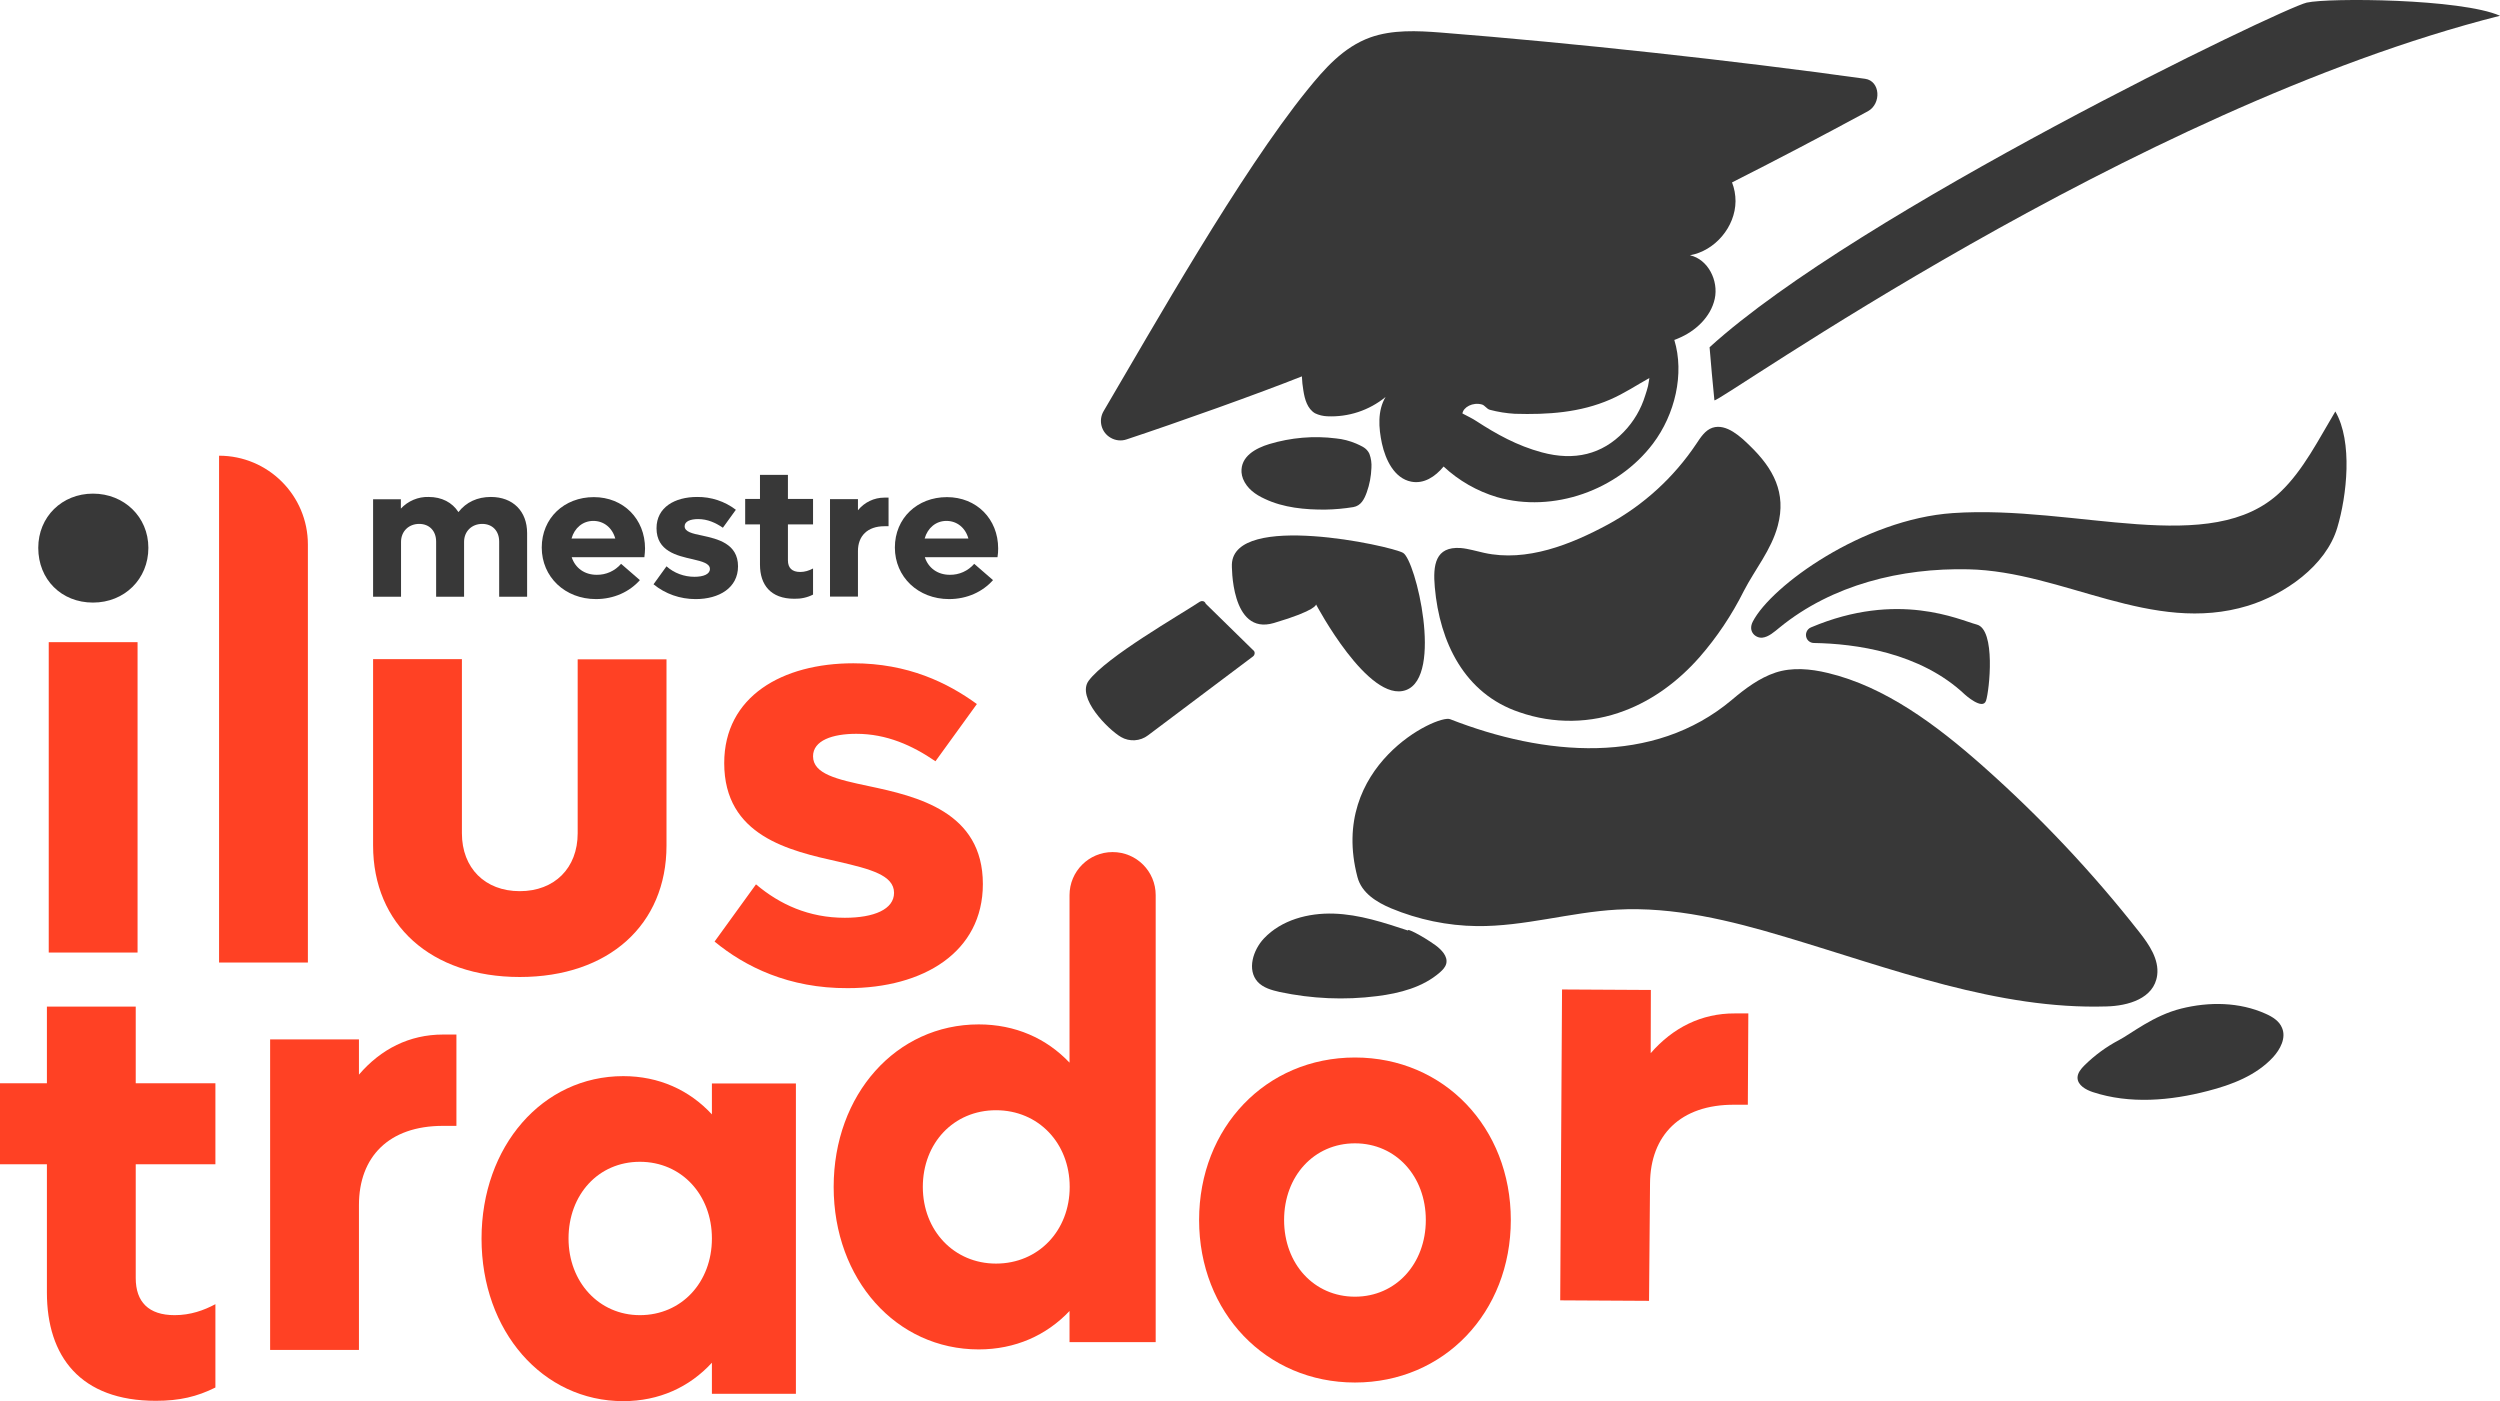 <svg xmlns="http://www.w3.org/2000/svg" id="Camada_1" data-name="Camada 1" viewBox="0 0 1503 842.37"><defs><style>      .cls-1 {        fill: #ff4124;      }      .cls-1, .cls-2 {        stroke-width: 0px;      }      .cls-2 {        fill: #383838;      }    </style></defs><path class="cls-2" d="M1404,247.37c-10.1,16.9-19.2,35.2-32.9,48.3-41.7,40-122.7,7.7-197.1,12.8-53.8,3.7-109,43.6-120.2,65.2-3.2,6.2,1.9,10.1,5.7,9.7s7.2-3.5,10.4-6.1c31.6-25.8,73.2-35.9,113.4-35,57.2,1.2,110.3,39.6,168.2,21.9,21.8-6.7,46.9-23.9,53.7-47,5.7-19,9.4-51.6-1.2-69.8Z"></path><path class="cls-2" d="M1296.9,586.27c1.2-9.5-4.8-18.3-10.6-25.7-28.3-36.1-59.8-69.5-94.2-100-28-24.8-58.8-47.8-93.3-56-10.4-2.5-21.4-3.5-31.4-.2-9.6,3.2-18.2,9.6-26.1,16.3-47.3,39.9-113,33.8-169.5,11.7-7.5-3-73.3,28-55.7,94.9,2.5,9.7,11.7,15.2,20.2,18.8,16.4,6.8,33.9,10.5,51.7,10.7,28.3.3,55.8-8.3,84.1-9.9,34-1.9,68.2,6.5,101.5,16.5,63.7,19,127.6,43.7,192.8,41.7,12.9-.3,28.7-4.7,30.5-18.8Z"></path><path class="cls-2" d="M796.9,306.37c5.6-.1,11.1-.6,16.7-1.5,4.6-.8,6.6-4.7,8.1-8.9,1.7-4.7,2.6-9.6,2.8-14.6.2-2.9-.2-5.8-1.2-8.5-.2-.5-.5-.9-.8-1.4-1.7-2.5-4.4-3.5-7.2-4.8-3.8-1.6-7.9-2.7-12.1-3.1-13.4-1.7-27.1-.5-40.1,3.4-8.2,2.5-17.3,7.4-16.7,17,.1,1.3.4,2.6.9,3.9,2.4,5.9,7.5,9.5,13,12,11.2,5.4,24.5,6.6,36.6,6.5Z"></path><path class="cls-2" d="M863,568.27c-8.4-6-17.8-10.6-16.4-8.8-14.6-4.8-29.3-9.7-44.7-10.2s-31.5,3.8-42,14.9c-6.6,7-10.3,18.9-3.8,26.1,3.3,3.6,8.4,5,13.2,6.1,19.3,4.1,39.1,5,58.6,2.5,13.6-1.7,27.5-5.3,37.8-14.3,1.7-1.5,3.3-3.2,3.8-5.3,1-4.4-2.9-8.3-6.5-11Z"></path><path class="cls-2" d="M1362.1,609.47c-15.8-7.1-34-7.3-50.8-3.1s-30,15.1-37.5,19c-7.6,4-14.5,9.1-20.6,15.1-2.1,2.1-4.2,4.6-4.2,7.5.1,4.5,5,7.2,9.2,8.6,22.2,7.3,46.6,5.2,69.2-.7,14.4-3.7,29-9.3,39.1-20.2,4.4-4.8,8-11.6,5.5-17.6-1.6-4.2-5.8-6.8-9.9-8.6Z"></path><path class="cls-2" d="M783.6,234.87c.8,5.2,2.4,10.9,7,13.6,2.3,1.1,4.8,1.7,7.3,1.8,12.7.6,25.2-3.5,35.1-11.6-4.9,8.2-4.2,18.5-2.2,27.9,2.2,10,7.5,21,17.6,23,7.6,1.5,14.4-2.9,19.5-9.1,9.1,8.5,20.1,14.8,32.1,18.4,33.8,9.7,72.6-4.1,93.8-32.2,13.2-17.5,19-41.9,12.8-62.3.8-.3,1.7-.6,2.5-1,10.3-4.3,19.4-12.8,21.8-23.7s-4-23.8-14.9-26.2c15.1-2.7,27.3-17.1,27.4-32.5,0-3.9-.7-7.7-2.1-11.3,27.5-13.9,54.7-28.2,81.7-42.8,8.2-4.5,7.5-18.2-1.7-19.5-78.8-11-175.3-21.5-255.1-27.8-14.2-1.1-29-1.8-42.3,2.9-16.4,5.9-27.7,19-38,31.7-40.5,50.1-92.6,142.4-122.4,193-3.3,5.6-1.4,12.8,4.2,16,2.9,1.7,6.4,2.1,9.6,1,30.8-10.2,79.8-27.7,105.4-37.9.1,2.8.4,5.7.9,8.6ZM890.9,243.17c1.8.5,2.9,2.7,4.8,3.2,4.9,1.3,9.9,2.1,15,2.4,19.8.6,39.3-.7,57.4-8.6,8.3-3.6,15.8-8.6,23.5-12.9-.2,1-.4,3-.8,4.8s-1.1,3.8-1.7,5.7c-2.5,8.2-6.9,15.7-12.9,21.9-13,13.5-29.6,17.6-49.2,12.3-14.9-4-27.4-11-39.4-18.8-2.4-1.6-5.2-2.9-8.4-4.6.6-3.8,6.2-6.9,11.7-5.4Z"></path><path class="cls-2" d="M976.7,427.27c16.7-6.3,32-17.4,44.9-32,10.6-12.1,19.6-25.6,26.8-40,6.7-13,16.5-24.6,20.4-39.2,5.3-19.8-2.7-34.4-16.6-47.9-5.5-5.4-14.3-13.8-22.7-11-4.4,1.5-7.1,5.8-9.7,9.7-13.5,20.2-31.7,36.8-53,48.4-22.2,12-49,22.8-74.6,17.1-4.7-1-9.3-2.5-14.1-2.9-15.2-1-16.7,10.2-15.5,23.6,2.9,33,17.8,64,50.8,75.1,20.6,7.2,43,6.9,63.3-.9Z"></path><path class="cls-2" d="M1030.7,240.67c2.3,2,250.6-175.1,472.3-231.2-23.4-10.3-102.8-10.9-116.2-7.9-14.8,3.4-269.6,125.8-359,207.2-.1,0,2.8,31.8,2.9,31.9Z"></path><path class="cls-2" d="M724.8,362.77h0l.1.2,29.1,28.5c.6,1,.3,2.4-.6,3.1l-63.2,47.5c-4.7,3.6-11.2,4-16.3,1-7.8-4.6-26.8-23.7-19.4-33.8,10.6-14.3,55.1-39.7,66.8-47.5,1.1-.7,2.6-.5,3.3.6.1.1.2.3.2.4Z"></path><path class="cls-2" d="M740.6,339.27s-.9,43,25.2,35.3,25.4-11.2,25.4-11.2c0,0,31.6,59.8,54.1,51.5s5.8-78.2-1.8-82.5-101.7-24.7-102.9,6.9Z"></path><path class="cls-2" d="M1088.8,377.17c-2.5,1-3.7,3.9-2.7,6.4.7,1.8,2.5,3,4.5,3,24.4.4,63.7,5.5,90.7,31,0,0,10.7,9.7,12.7,3.7s6-42.9-5.6-45.8c-10.3-2.7-47.2-20.5-99.6,1.7Z"></path><path class="cls-2" d="M23,329.37c0-18.7,14.3-32.6,32.9-32.6s33.3,13.9,33.3,32.6-14.3,32.9-33.3,32.9-32.9-13.9-32.9-32.9Z"></path><rect class="cls-1" x="29.3" y="386.07" width="53.4" height="186.6"></rect><path class="cls-1" d="M131.7,273.97h0c29.5,0,53.4,23.9,53.4,53.4v251.3h-53.4v-304.7h0Z"></path><path class="cls-1" d="M224.3,508.27v-112h53.4v104.7c0,20.9,13.9,34.8,34.8,34.8s34.8-13.9,34.8-34.8v-104.6h53.4v112c0,47.6-34.8,79-88.2,79s-88.2-31.5-88.2-79.1Z"></path><path class="cls-1" d="M429.6,566.07l24.9-34.4c14.3,12.1,31.8,20.1,53.4,20.1,17.6,0,29.6-5.1,29.6-15,0-10.6-14.3-14.3-33.3-18.7-29.6-6.6-68.8-15.4-68.8-59.3,0-40.2,35.1-60,77.6-60,32.9,0,56.7,11.7,74.3,24.5l-24.9,34.4c-13.9-9.5-29.3-16.5-47.6-16.5-14.3,0-26,4-26,13.5,0,10.6,14.3,13.9,33.3,17.9,29.3,6.2,68.8,15.4,68.8,58.9,0,41-35.8,62.6-81.2,62.6-35.4.2-61.8-12.9-80.1-28Z"></path><path class="cls-1" d="M81.6,699.97v68.4c0,14.3,7.7,22.3,23.4,22.3,9.5,0,17.6-2.9,24.5-6.6v50.1c-11,5.5-21.6,8-35.8,8-45.4,0-65.5-26.7-65.5-65.1v-77.1H0v-48.7h28.2v-46.1h53.4v46.1h47.9v48.7h-47.9Z"></path><path class="cls-1" d="M274.4,621.97v54.9h-8.1c-32.6,0-50.5,18.7-50.5,47.6v87.1h-53.4v-186.7h53.4v21.2c13.2-15.4,30.4-24.1,50.5-24.1h8.1Z"></path><path class="cls-1" d="M478.5,651.27v186.7h-50.5v-18.7c-13.5,14.7-31.8,23.1-53.3,23.1-48.5,0-85.2-42.1-85.2-97.7s36.7-97.7,85.2-97.7c21.5,0,39.8,8.4,53.3,23v-18.6h50.5v-.1ZM428,744.57c0-26.3-18.3-46.1-43.3-46.1s-42.9,19.8-42.9,46.1,18.4,46.1,42.9,46.1c25,0,43.3-19.7,43.3-46.1Z"></path><path class="cls-1" d="M694.8,538.17v268.7h-51.8v-18.7c-13.8,14.6-32.6,23.1-54.6,23.1-49.6,0-87.2-42.1-87.2-97.7s37.6-97.7,87.2-97.7c22,0,40.8,8.4,54.6,23v-100.7c0-14.3,11.6-25.9,25.9-25.9h0c14.4,0,25.9,11.6,25.9,25.9ZM643.1,713.57c0-26.3-18.8-46.1-44.3-46.1s-44,19.8-44,46.1,18.8,46.1,44,46.1c25.5,0,44.3-19.8,44.3-46.1h0Z"></path><path class="cls-1" d="M720.9,733.47c0-55.6,40.2-97.7,93.7-97.7s93.7,42.1,93.7,97.7-40.2,97.7-93.7,97.7-93.7-42.1-93.7-97.7ZM857.2,733.47c0-26.3-18-46.1-42.6-46.1s-42.6,19.7-42.6,46.1,18,46.1,42.6,46.1,42.6-19.8,42.6-46.1Z"></path><path class="cls-1" d="M1051.1,609.27l-.3,54.9h-8c-32.6-.2-50.6,18.4-50.8,47.3l-.6,70.6-53.4-.3,1.1-186.9,53.4.3-.1,38c13.3-15.3,30.5-24,50.6-23.9h8.1Z"></path><path class="cls-2" d="M316.9,320.47v38.3h-16.8v-33.2c0-6.3-4-10.6-10.2-10.6s-10.9,4.4-10.9,10.8v33h-16.8v-33.2c0-6.3-4-10.6-10.2-10.6s-10.9,4.4-10.9,10.8v33h-16.8v-58.6h16.7v5.6c4.3-4.6,10.4-7.2,16.7-7,7.9,0,14.2,3.3,17.9,9.1,4.7-6,11.4-9.1,19.5-9.1,13.3,0,21.8,8.6,21.8,21.7Z"></path><path class="cls-2" d="M387.4,334.97h-43.7c2.1,6.5,7.7,10.6,15,10.6,5.6.1,11-2.3,14.7-6.6l11.3,9.8c-6.2,7-15.6,11.4-26.4,11.4-18.6,0-32.6-13.3-32.6-31s13.5-30.3,31.3-30.3,30.8,13.1,30.8,30.9c0,1.7-.2,3.4-.4,5.2ZM343.6,323.77h26.3c-1.8-6.5-6.9-10.6-13.2-10.6s-11.3,4.2-13.1,10.6Z"></path><path class="cls-2" d="M392.9,351.27l7.8-10.8c4.6,4.1,10.6,6.3,16.8,6.3,5.5,0,9.3-1.6,9.3-4.7,0-3.3-4.5-4.5-10.5-5.9-9.3-2.1-21.6-4.8-21.6-18.6,0-12.6,11-18.8,24.4-18.8,8.4-.1,16.6,2.6,23.3,7.7l-7.8,10.8c-4.4-3-9.2-5.2-14.9-5.2-4.5,0-8.1,1.3-8.1,4.3,0,3.3,4.5,4.4,10.5,5.6,9.2,2,21.6,4.8,21.6,18.5,0,12.9-11.3,19.7-25.5,19.7-9.3,0-18.2-3.1-25.3-8.9Z"></path><path class="cls-2" d="M473.7,315.37v21.5c0,4.5,2.4,7,7.4,7,2.7,0,5.3-.8,7.7-2.1v15.7c-3.5,1.8-7.4,2.6-11.3,2.5-14.2,0-20.6-8.4-20.6-20.5v-24.2h-8.9v-15.3h8.9v-14.5h16.8v14.5h15.1v15.3h-15.1v.1Z"></path><path class="cls-2" d="M534.2,299.17v17.2h-2.5c-10.2,0-15.9,5.9-15.9,14.9v27.4h-16.8v-58.6h16.8v6.7c3.9-4.8,9.7-7.6,15.9-7.6h2.5Z"></path><path class="cls-2" d="M599.7,334.97h-43.7c2.1,6.5,7.7,10.6,15,10.6,5.6.1,11-2.3,14.7-6.6l11.3,9.8c-6.2,7-15.6,11.4-26.4,11.4-18.6,0-32.6-13.3-32.6-31s13.5-30.3,31.3-30.3,30.8,13.1,30.8,30.9c0,1.7-.1,3.4-.4,5.2ZM555.9,323.77h26.3c-1.8-6.5-6.9-10.6-13.2-10.6s-11.3,4.2-13.1,10.6Z"></path></svg>